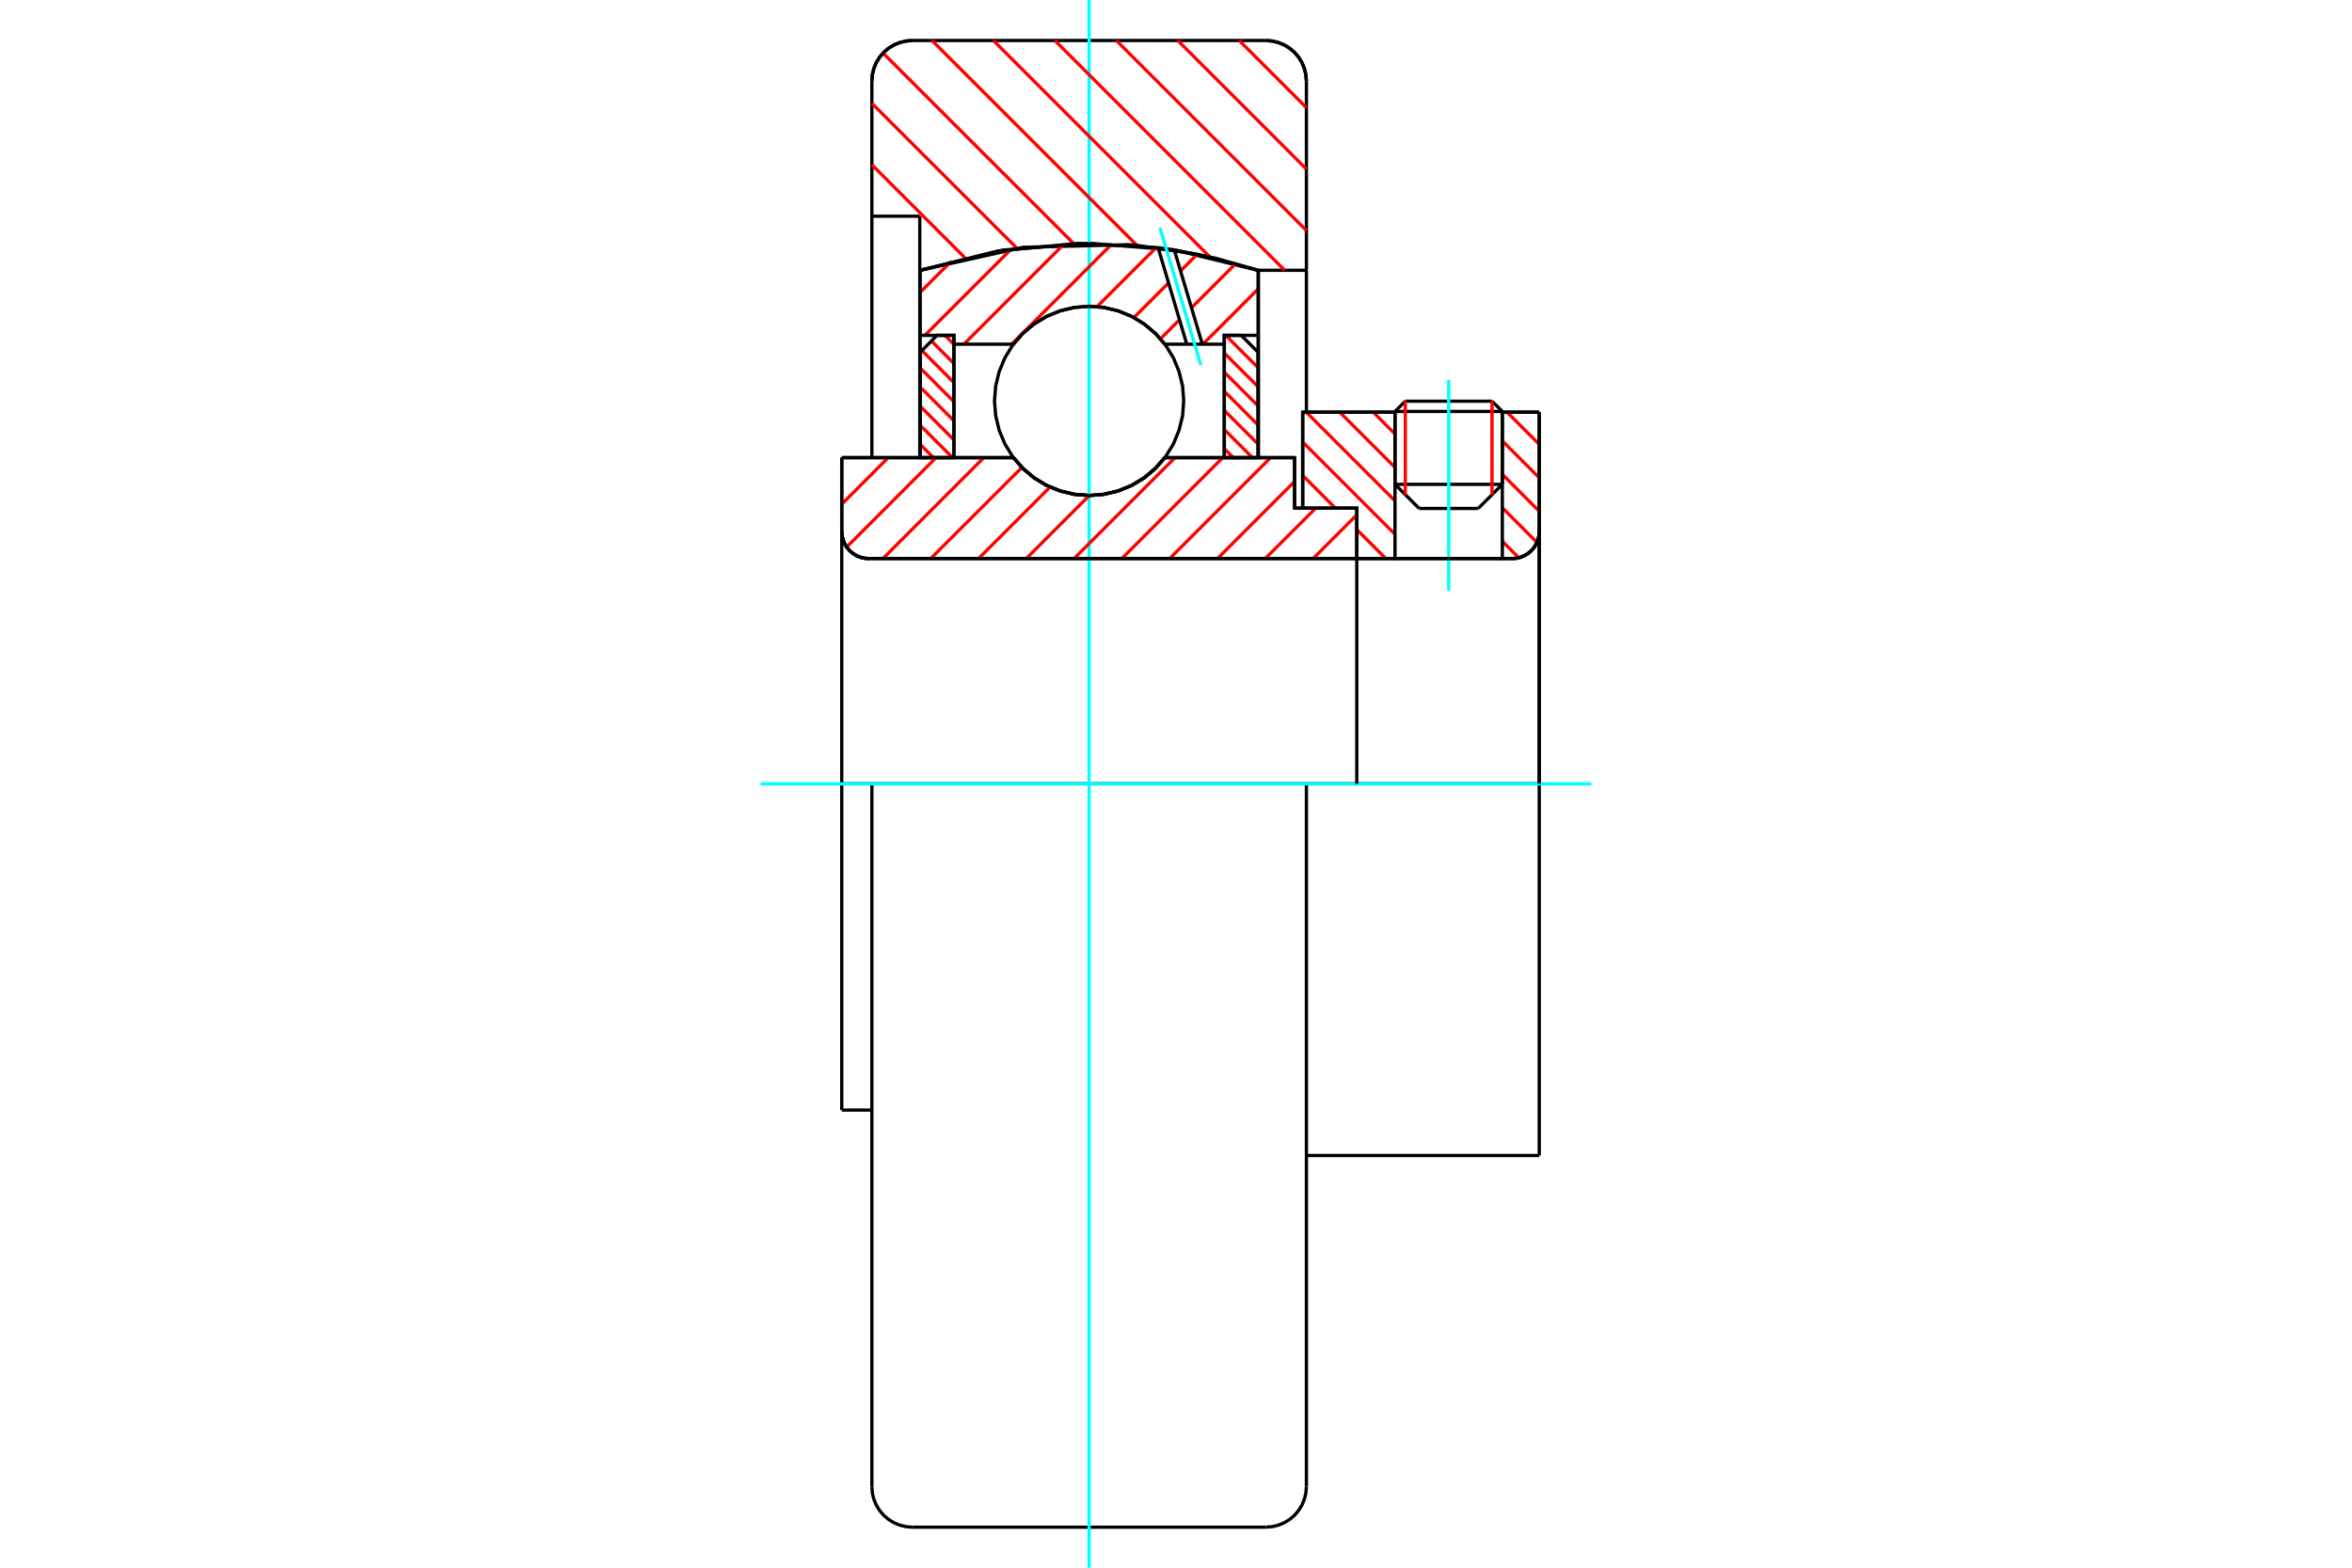 <?xml version="1.0" standalone="no"?>
<!DOCTYPE svg PUBLIC "-//W3C//DTD SVG 1.1//EN"
	"http://www.w3.org/Graphics/SVG/1.1/DTD/svg11.dtd">
<svg xmlns="http://www.w3.org/2000/svg" height="100%" width="100%" viewBox="0 0 36000 24000">
	<rect x="-1800" y="-1200" width="39600" height="26400" style="fill:#FFF"/>
	<g style="fill:none; fill-rule:evenodd" transform="matrix(1 0 0 1 0 0)">
		<g style="fill:none; stroke:#000; stroke-width:50; shape-rendering:geometricPrecision">
			<line x1="19815" y1="7779" x2="19939" y2="7779"/>
			<line x1="19815" y1="7006" x2="19815" y2="7779"/>
			<line x1="13345" y1="12000" x2="12884" y2="12000"/>
			<line x1="12884" y1="16994" x2="12884" y2="12000"/>
			<line x1="12884" y1="7006" x2="15512" y2="7006"/>
			<line x1="17829" y1="7006" x2="19815" y2="7006"/>
			<polyline points="15512,7006 15659,7174 15831,7318 16023,7433 16230,7517 16447,7568 16670,7586 16893,7568 17111,7517 17318,7433 17510,7318 17681,7174 17829,7006"/>
			<polyline points="12884,8138 12889,8202 12904,8265 12929,8325 12963,8381 13005,8430 13054,8472 13109,8506 13169,8531 13233,8546 13297,8551"/>
			<line x1="12884" y1="8138" x2="12884" y2="12000"/>
			<line x1="12884" y1="8138" x2="12884" y2="7006"/>
			<line x1="22995" y1="7415" x2="22995" y2="6310"/>
			<line x1="22626" y1="7784" x2="22995" y2="7415"/>
			<line x1="21352" y1="7415" x2="21722" y2="7784"/>
			<line x1="21352" y1="6310" x2="21352" y2="7415"/>
			<line x1="21352" y1="6310" x2="19939" y2="6310"/>
			<line x1="19939" y1="7779" x2="19939" y2="6310"/>
			<line x1="23146" y1="8551" x2="13297" y2="8551"/>
			<polyline points="23146,8551 23211,8546 23274,8531 23334,8506 23390,8472 23439,8430 23481,8381 23515,8325 23540,8265 23555,8202 23560,8138"/>
			<line x1="23560" y1="6310" x2="23560" y2="8138"/>
			<line x1="23560" y1="6310" x2="22995" y2="6310"/>
			<polyline points="23560,17690 23560,12000 19996,12000"/>
			<line x1="23560" y1="8138" x2="23560" y2="12000"/>
			<line x1="21352" y1="7415" x2="22995" y2="7415"/>
			<line x1="22995" y1="6299" x2="21352" y2="6299"/>
			<line x1="21510" y1="6142" x2="22837" y2="6142"/>
			<line x1="22626" y1="7784" x2="21722" y2="7784"/>
			<line x1="12884" y1="16994" x2="13345" y2="16994"/>
			<polyline points="12884,8138 12889,8202 12904,8265 12929,8325 12963,8381 13005,8430 13054,8472 13109,8506 13169,8531 13233,8546 13297,8551"/>
			<line x1="19996" y1="17690" x2="23560" y2="17690"/>
			<polyline points="23146,8551 23211,8546 23274,8531 23334,8506 23390,8472 23439,8430 23481,8381 23515,8325 23540,8265 23555,8202 23560,8138"/>
			<line x1="21352" y1="6299" x2="21352" y2="6310"/>
			<line x1="22995" y1="6310" x2="22995" y2="6299"/>
			<line x1="21510" y1="6142" x2="21352" y2="6299"/>
			<line x1="22995" y1="6299" x2="22837" y2="6142"/>
			<line x1="13965" y1="12000" x2="13345" y2="12000"/>
			<line x1="19375" y1="12000" x2="13965" y2="12000"/>
			<line x1="19996" y1="12000" x2="19375" y2="12000"/>
			<line x1="14078" y1="3310" x2="13345" y2="3310"/>
			<line x1="14078" y1="4140" x2="14078" y2="3310"/>
			<polyline points="19262,4140 17983,3828 16670,3724 15358,3828 14078,4140"/>
			<line x1="19996" y1="4138" x2="19262" y2="4138"/>
			<line x1="19996" y1="1241" x2="19996" y2="4138"/>
			<polyline points="19996,1241 19988,1144 19965,1049 19928,959 19877,876 19814,802 19740,739 19657,688 19567,651 19472,628 19375,620"/>
			<line x1="13965" y1="620" x2="19375" y2="620"/>
			<polyline points="13965,620 13868,628 13773,651 13683,688 13600,739 13526,802 13463,876 13412,959 13375,1049 13352,1144 13345,1241"/>
			<line x1="13345" y1="3310" x2="13345" y2="1241"/>
			<line x1="19996" y1="12000" x2="19996" y2="22759"/>
			<line x1="19996" y1="4138" x2="19996" y2="6310"/>
			<line x1="13345" y1="12000" x2="13345" y2="22759"/>
			<line x1="13345" y1="7006" x2="13345" y2="3310"/>
			<line x1="19262" y1="4140" x2="19262" y2="7006"/>
			<line x1="14078" y1="7006" x2="14078" y2="4140"/>
			<polyline points="19375,23380 19472,23372 19567,23349 19657,23312 19740,23261 19814,23198 19877,23124 19928,23041 19965,22951 19988,22856 19996,22759"/>
			<line x1="13965" y1="23380" x2="19375" y2="23380"/>
			<polyline points="13345,22759 13352,22856 13375,22951 13412,23041 13463,23124 13526,23198 13600,23261 13683,23312 13773,23349 13868,23372 13965,23380"/>
		</g>
		<g style="fill:none; stroke:#0FF; stroke-width:50; shape-rendering:geometricPrecision">
			<line x1="22174" y1="9044" x2="22174" y2="5817"/>
			<line x1="16670" y1="24000" x2="16670" y2="0"/>
			<line x1="11643" y1="12000" x2="24357" y2="12000"/>
		</g>
		<g style="fill:none; stroke:#F00; stroke-width:50; shape-rendering:geometricPrecision">
			<line x1="18968" y1="620" x2="19996" y2="1648"/>
			<line x1="18027" y1="620" x2="19996" y2="2589"/>
			<line x1="17087" y1="620" x2="19996" y2="3529"/>
			<line x1="16146" y1="620" x2="19664" y2="4138"/>
			<line x1="15205" y1="620" x2="18523" y2="3938"/>
			<line x1="14265" y1="620" x2="17401" y2="3756"/>
			<line x1="13516" y1="812" x2="16435" y2="3731"/>
			<line x1="13345" y1="1581" x2="15565" y2="3801"/>
			<line x1="13345" y1="2522" x2="14770" y2="3947"/>
		</g>
		<g style="fill:none; stroke:#000; stroke-width:50; shape-rendering:geometricPrecision">
			<polyline points="13965,620 13868,628 13773,651 13683,688 13600,739 13526,802 13463,876 13412,959 13375,1049 13352,1144 13345,1241"/>
			<polyline points="19996,1241 19988,1144 19965,1049 19928,959 19877,876 19814,802 19740,739 19657,688 19567,651 19472,628 19375,620"/>
			<polyline points="19257,4138 18338,3894 17398,3756 17335,3751 17272,3746 15659,3786 14084,4138"/>
		</g>
		<g style="fill:none; stroke:#F00; stroke-width:50; shape-rendering:geometricPrecision">
			<line x1="22837" y1="6142" x2="22837" y2="7573"/>
			<line x1="21510" y1="7573" x2="21510" y2="6142"/>
			<line x1="14084" y1="6803" x2="14287" y2="7006"/>
			<line x1="14084" y1="6510" x2="14580" y2="7006"/>
			<line x1="14084" y1="6218" x2="14601" y2="6735"/>
			<line x1="14084" y1="5925" x2="14601" y2="6442"/>
			<line x1="14084" y1="5633" x2="14601" y2="6150"/>
			<line x1="14110" y1="5366" x2="14601" y2="5857"/>
			<line x1="14256" y1="5220" x2="14601" y2="5565"/>
			<line x1="14463" y1="5134" x2="14601" y2="5272"/>
		</g>
		<g style="fill:none; stroke:#000; stroke-width:50; shape-rendering:geometricPrecision">
			<polyline points="14601,7006 14601,5134 14342,5134 14084,5393 14084,7006 14601,7006"/>
		</g>
		<g style="fill:none; stroke:#F00; stroke-width:50; shape-rendering:geometricPrecision">
			<line x1="18761" y1="5134" x2="19257" y2="5630"/>
			<line x1="18739" y1="5405" x2="19257" y2="5922"/>
			<line x1="18739" y1="5698" x2="19257" y2="6215"/>
			<line x1="18739" y1="5990" x2="19257" y2="6508"/>
			<line x1="18739" y1="6283" x2="19257" y2="6800"/>
			<line x1="18739" y1="6576" x2="19170" y2="7006"/>
			<line x1="18739" y1="6868" x2="18877" y2="7006"/>
		</g>
		<g style="fill:none; stroke:#000; stroke-width:50; shape-rendering:geometricPrecision">
			<polyline points="18739,7006 18739,5134 18998,5134 19257,5393 19257,7006 18739,7006"/>
			<polyline points="18118,6137 18101,5911 18047,5690 17961,5480 17842,5286 17694,5113 17521,4966 17328,4847 17118,4760 16897,4707 16670,4689 16444,4707 16223,4760 16013,4847 15819,4966 15646,5113 15499,5286 15380,5480 15293,5690 15240,5911 15222,6137 15240,6364 15293,6585 15380,6795 15499,6989 15646,7161 15819,7309 16013,7428 16223,7515 16444,7568 16670,7586 16897,7568 17118,7515 17328,7428 17521,7309 17694,7161 17842,6989 17961,6795 18047,6585 18101,6364 18118,6137"/>
		</g>
		<g style="fill:none; stroke:#F00; stroke-width:50; shape-rendering:geometricPrecision">
			<line x1="23067" y1="6310" x2="23560" y2="6803"/>
			<line x1="22995" y1="6750" x2="23560" y2="7315"/>
			<line x1="22995" y1="7262" x2="23560" y2="7827"/>
			<line x1="22995" y1="7774" x2="23525" y2="8304"/>
			<line x1="21018" y1="6310" x2="21352" y2="6644"/>
			<line x1="22995" y1="8286" x2="23247" y2="8539"/>
			<line x1="20506" y1="6310" x2="21352" y2="7156"/>
			<line x1="19994" y1="6310" x2="21352" y2="7668"/>
			<line x1="19939" y1="6767" x2="21352" y2="8180"/>
			<line x1="19939" y1="7279" x2="20439" y2="7779"/>
			<line x1="20767" y1="8107" x2="21211" y2="8551"/>
		</g>
		<g style="fill:none; stroke:#000; stroke-width:50; shape-rendering:geometricPrecision">
			<line x1="23560" y1="12000" x2="23560" y2="6310"/>
			<polyline points="23146,8551 23211,8546 23274,8531 23334,8506 23390,8472 23439,8430 23481,8381 23515,8325 23540,8265 23555,8202 23560,8138"/>
			<polyline points="23146,8551 22995,8551 22995,6310"/>
			<polyline points="22995,8551 21352,8551 21352,6310"/>
			<polyline points="21352,8551 20767,8551 20767,12000"/>
			<polyline points="20767,8551 20767,7779 19939,7779 19939,6310 21352,6310"/>
			<line x1="22995" y1="6310" x2="23560" y2="6310"/>
		</g>
		<g style="fill:none; stroke:#F00; stroke-width:50; shape-rendering:geometricPrecision">
			<line x1="19257" y1="4424" x2="18412" y2="5269"/>
			<line x1="18912" y1="4037" x2="18237" y2="4712"/>
			<line x1="18054" y1="4895" x2="17762" y2="5187"/>
			<line x1="18324" y1="3893" x2="18069" y2="4148"/>
			<line x1="17886" y1="4331" x2="17355" y2="4862"/>
			<line x1="17697" y1="3789" x2="16791" y2="4695"/>
			<line x1="17019" y1="3735" x2="15485" y2="5269"/>
			<line x1="16287" y1="3735" x2="14754" y2="5269"/>
			<line x1="15477" y1="3814" x2="14157" y2="5134"/>
			<line x1="14560" y1="3999" x2="14084" y2="4476"/>
		</g>
		<g style="fill:none; stroke:#000; stroke-width:50; shape-rendering:geometricPrecision">
			<polyline points="14084,7006 14084,5134 14084,4138"/>
			<polyline points="17726,3791 16499,3726 15276,3842 14084,4138"/>
			<polyline points="17974,3827 17850,3808 17726,3791"/>
			<polyline points="19257,4138 18622,3957 17974,3827"/>
			<polyline points="19257,4138 19257,5134 18739,5134 18739,5269 18739,7006"/>
			<polyline points="18739,5269 18403,5269 18165,5269 17829,5269 17681,5101 17510,4957 17318,4842 17111,4758 16893,4706 16670,4689 16447,4706 16230,4758 16023,4842 15831,4957 15659,5101 15512,5269 14601,5269 14601,7006"/>
			<polyline points="14601,5269 14601,5134 14084,5134"/>
			<line x1="19257" y1="5134" x2="19257" y2="7006"/>
		</g>
		<g style="fill:none; stroke:#0FF; stroke-width:50; shape-rendering:geometricPrecision">
			<line x1="18380" y1="5590" x2="17754" y2="3487"/>
		</g>
		<g style="fill:none; stroke:#000; stroke-width:50; shape-rendering:geometricPrecision">
			<line x1="18165" y1="5269" x2="17726" y2="3791"/>
			<line x1="18403" y1="5269" x2="17974" y2="3827"/>
		</g>
		<g style="fill:none; stroke:#F00; stroke-width:50; shape-rendering:geometricPrecision">
			<line x1="20767" y1="7882" x2="20098" y2="8551"/>
			<line x1="20139" y1="7779" x2="19366" y2="8551"/>
			<line x1="19815" y1="7371" x2="18635" y2="8551"/>
			<line x1="19448" y1="7006" x2="17903" y2="8551"/>
			<line x1="18716" y1="7006" x2="17171" y2="8551"/>
			<line x1="17985" y1="7006" x2="16440" y2="8551"/>
			<line x1="16674" y1="7585" x2="15708" y2="8551"/>
			<line x1="16072" y1="7456" x2="14977" y2="8551"/>
			<line x1="15641" y1="7156" x2="14245" y2="8551"/>
			<line x1="15058" y1="7006" x2="13514" y2="8551"/>
			<line x1="14327" y1="7006" x2="12959" y2="8375"/>
			<line x1="13595" y1="7006" x2="12884" y2="7718"/>
		</g>
		<g style="fill:none; stroke:#000; stroke-width:50; shape-rendering:geometricPrecision">
			<polyline points="12884,7006 12884,8138 12889,8202 12904,8265 12929,8325 12963,8381 13005,8430 13054,8472 13109,8506 13169,8531 13233,8546 13297,8551 20767,8551 20767,7779 19815,7779 19815,7006 17829,7006"/>
			<polyline points="15512,7006 15659,7174 15831,7318 16023,7433 16230,7517 16447,7568 16670,7586 16893,7568 17111,7517 17318,7433 17510,7318 17681,7174 17829,7006"/>
			<polyline points="15512,7006 13401,7006 12884,7006"/>
		</g>
	</g>
</svg>
